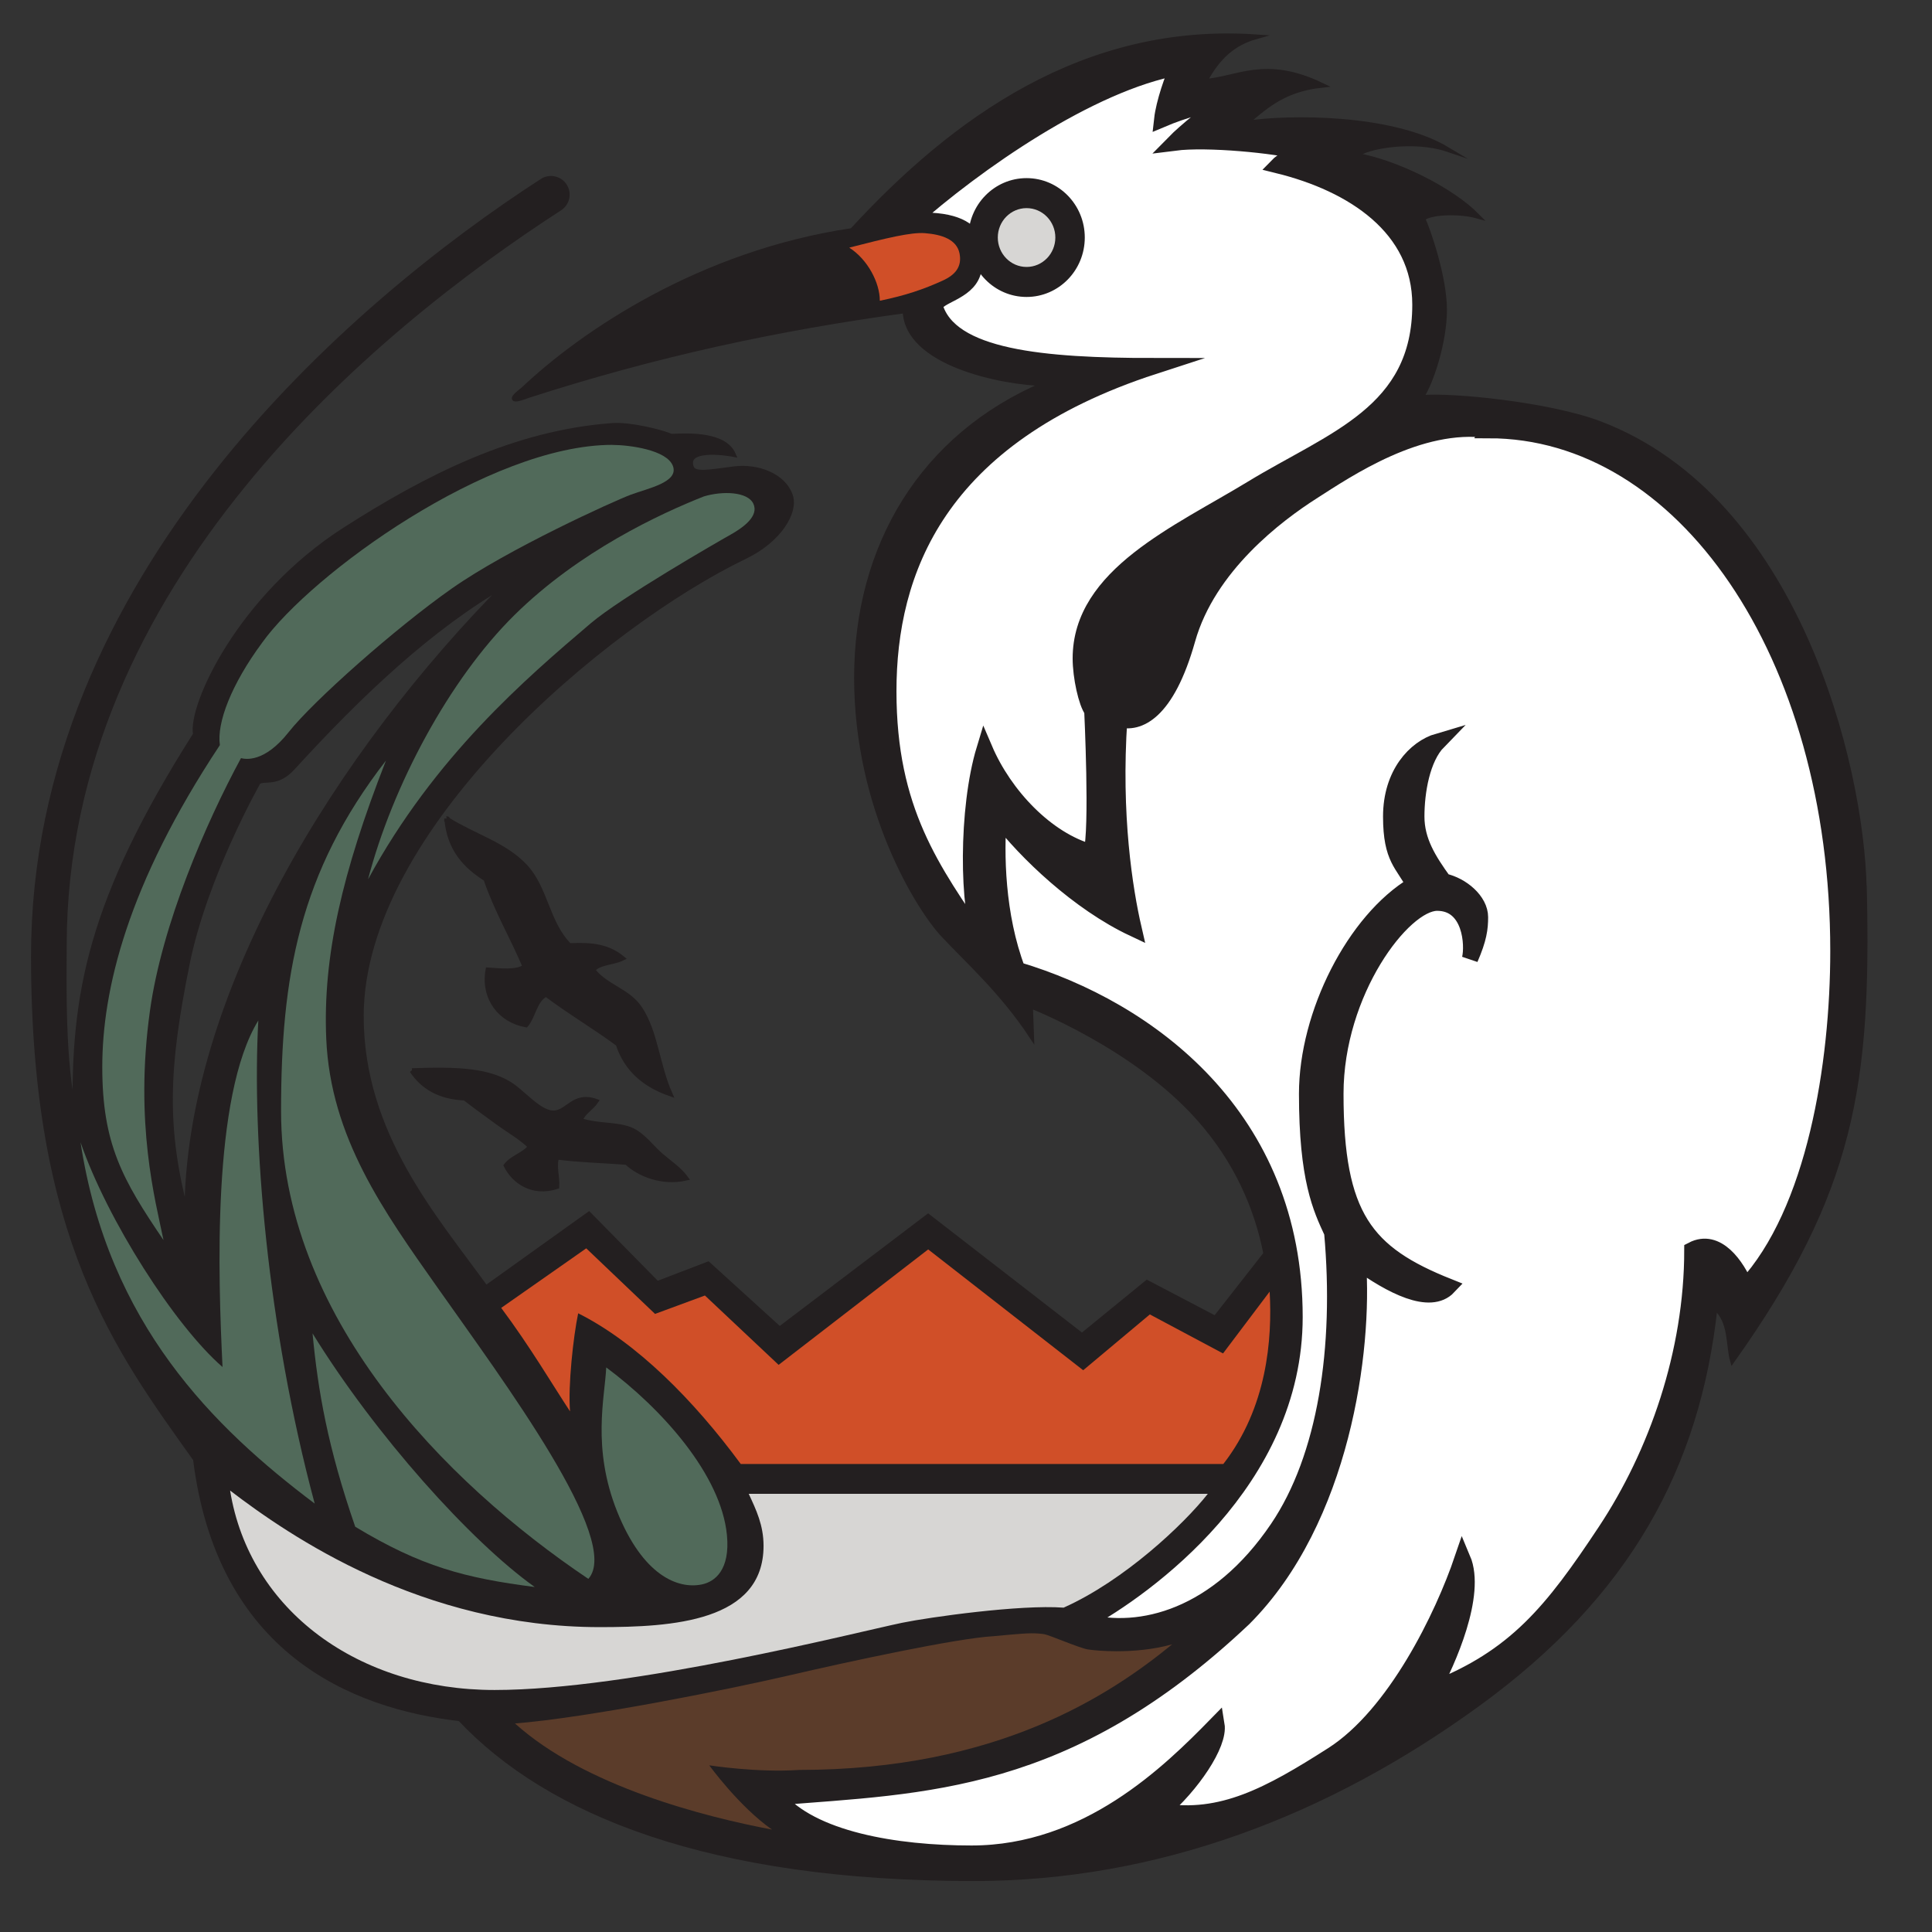 <?xml version="1.0" encoding="UTF-8"?>
<svg id="Layer_1" xmlns="http://www.w3.org/2000/svg" version="1.1" viewBox="0 0 378 378">
  <rect x="0" y="0" width="378" height="378" fill="#333333" stroke="none"/>
  <!-- Generator: Adobe Illustrator 30.1.0, SVG Export Plug-In . SVG Version: 2.1.1 Build 136)  -->
  <defs>
    <style>
      .st0 {
        fill: #d04f28;
      }

      .st1 {
        fill: #516a5a;
      }

      .st2, .st3 {
        fill: #231f20;
      }

      .st4 {
        fill: #5b3c2a;
      }

      .st5 {
        stroke-width: .94px;
      }

      .st5, .st6 {
        fill: none;
        stroke: #231f20;
        stroke-miterlimit: 10;
      }

      .st7 {
        fill: #fff;
      }

      .st3 {
        fill-rule: evenodd;
      }

      .st8 {
        fill: #d7d6d4;
      }

      .st6 {
        stroke-width: 3.17px;
      }
    </style>
  </defs>
  <path class="st2" d="M364.77,173.72c.9,38.47-2.28,59.35-25.82,92.47-.85-2.97-.21-7.63-3.39-10.39-3.39,31.17-16.96,56.2-46.44,77.62-29.48,21.42-62.77,34.14-98.61,34.14-51.53,0-83.18-12.83-100.52-31.28-21.21-2.43-47.08-13.25-51.75-50.79-15.27-21.42-31.7-43.16-31.7-98.44,0-73.98,62.24-127.52,99.53-151.64,1.48-.95,3.44-.53,4.4.94.96,1.48.53,3.44-.94,4.4C73.32,64.17,12.58,114.06,12.58,185.03c0,6.36-.42,23.54,2.12,33.08-.42-23.64,2.97-41.99,23.54-74.43-1.06-5.52,8.7-26.93,29.27-40.08,16.06-10.27,33.19-18.98,52.38-20.36,3.38-.24,9.54,1.27,11.45,2.12,3.81-.21,10.44-.32,12.14,3.55,0,0-9.67-1.87-8.22,2.49.53,1.59,3.5.94,8.38.32,4.56-.58,9.7,1.32,11.03,5.3,1.06,3.18-2.23,8.67-8.91,11.88-27.46,13.2-75.07,53.26-75.07,89.91,0,23.1,14.42,39.38,24.38,53.17l20.15-14.42,13.36,13.57,9.96-3.82,14,12.72,29.05-22.05,30.11,23.33,12.72-10.39,13.36,7,9.88-12.62c-1.72-8.85-5.72-18.2-13.16-26.53-12.52-14.11-32.88-21.96-32.88-21.96l.22,5.94c-5.72-8.69-12.48-14.69-17.31-19.85-4.83-5.15-16.95-24.65-16.95-50.29s12.77-47.34,36.9-57.53c-8.47-.22-27.08-3.93-27.4-14.28-24.97,3.43-48.39,8.42-73.71,16.58-5.39,2.04-1.27-.95-.99-1.21,11.61-10.98,34.68-26.68,64.34-31.07,19.95-21.69,45.47-40.15,78.99-37.9-4.34,1.23-7.4,3.89-9.98,8.71,6.43-.44,11.75-4.6,22.9.77-8.15.88-11.58,4.82-15.01,7.45,8.58-1.32,28.71-1.4,39.57,5.09-6.48-2.19-15.84-.65-17.85,1.15,7.72,1.32,18.58,6.66,23.73,11.91-3.46-.98-9.25-.82-10.7.49,1.04,2.14,4.26,11.51,4.26,17.84s-2.66,14.38-4.59,17.17c5.95-.57,25.14,1.35,34.99,5.1,38.48,14.66,51.15,66.62,51.72,90.84M36.55,237.77c0-42.99,29.9-90.7,62.56-123.57-14.85,8.48-28.74,21.68-41.8,35.98-3.15,3.46-5.49,1.98-6.76,2.82,0,0-10.39,18.24-13.89,35.47-4.24,20.85-4.56,32.38-.11,49.29"/>
  <path class="st5" d="M364.77,173.72c.9,38.47-2.28,59.35-25.82,92.47-.85-2.97-.21-7.63-3.39-10.39-3.39,31.17-16.96,56.2-46.44,77.62-29.48,21.42-62.77,34.14-98.61,34.14-51.53,0-83.18-12.83-100.52-31.28-21.21-2.43-47.08-13.25-51.75-50.79-15.27-21.42-31.7-43.16-31.7-98.44,0-73.98,62.24-127.52,99.53-151.64,1.48-.95,3.44-.53,4.4.94.96,1.48.53,3.44-.94,4.4C73.32,64.17,12.58,114.06,12.58,185.03c0,6.36-.42,23.54,2.12,33.08-.42-23.64,2.97-41.99,23.54-74.43-1.06-5.52,8.7-26.93,29.27-40.08,16.06-10.27,33.19-18.98,52.38-20.36,3.38-.24,9.54,1.27,11.45,2.12,3.81-.21,10.44-.32,12.14,3.55,0,0-9.67-1.87-8.22,2.49.53,1.59,3.5.94,8.38.32,4.56-.58,9.7,1.32,11.03,5.3,1.06,3.18-2.23,8.67-8.91,11.88-27.46,13.2-75.07,53.26-75.07,89.91,0,23.1,14.42,39.38,24.38,53.17l20.15-14.42,13.36,13.57,9.96-3.82,14,12.72,29.05-22.05,30.11,23.33,12.72-10.39,13.36,7,9.88-12.62c-1.72-8.85-5.72-18.2-13.16-26.53-12.52-14.11-32.88-21.96-32.88-21.96l.22,5.94c-5.72-8.69-12.48-14.69-17.31-19.85-4.83-5.15-16.95-24.65-16.95-50.29s12.77-47.34,36.9-57.53c-8.47-.22-27.08-3.93-27.4-14.28-24.97,3.43-48.39,8.42-73.71,16.58-5.39,2.04-1.27-.95-.99-1.21,11.61-10.98,34.68-26.68,64.34-31.07,19.95-21.69,45.47-40.15,78.99-37.9-4.34,1.23-7.4,3.89-9.98,8.71,6.43-.44,11.75-4.6,22.9.77-8.15.88-11.58,4.82-15.01,7.45,8.58-1.32,28.71-1.4,39.57,5.09-6.48-2.19-15.84-.65-17.85,1.15,7.72,1.32,18.58,6.66,23.73,11.91-3.46-.98-9.25-.82-10.7.49,1.04,2.14,4.26,11.51,4.26,17.84s-2.66,14.38-4.59,17.17c5.95-.57,25.14,1.35,34.99,5.1,38.48,14.66,51.15,66.62,51.72,90.84ZM36.55,237.77c0-42.99,29.9-90.7,62.56-123.57-14.85,8.48-28.74,21.68-41.8,35.98-3.15,3.46-5.49,1.98-6.76,2.82,0,0-10.39,18.24-13.89,35.47-4.24,20.85-4.56,32.38-.11,49.29Z"/>
  <path class="st7" d="M230.61,13.1c-1.13,1.81-2.89,7.23-3.22,10.19,3.86-1.64,9.97-3.45,12.87-3.61-3.06,1.65-8.53,6.25-10.46,8.22,6.43-.82,19.78.49,24.77,1.81,0,0-3.38,1.48-4.5,2.63,14.64,3.61,27.83,12.16,27.83,27.28,0,21.2-17.05,26.3-32.98,36-14.36,8.74-33.47,16.93-33.47,33.2,0,3.61,1.13,8.71,2.26,10.19,0,0,1.13,23.5-.16,27.78-8.85-2.46-17.06-11.18-20.92-20.21-3.54,11.67-3.38,31.39-.48,37.97-9.81-14.3-18.34-25.97-18.34-49.31s9.49-49.81,51.96-63.61c-21.55,0-40.06-1.58-42.92-11.8.59-2.09,6.19-2.6,7.46-6.49.86-2.65,3.65-11.06-12.17-10.11,12.55-11.18,35.08-26.99,52.46-30.11"/>
  <path class="st6" d="M230.61,13.1c-1.13,1.81-2.89,7.23-3.22,10.19,3.86-1.64,9.97-3.45,12.87-3.61-3.06,1.65-8.53,6.25-10.46,8.22,6.43-.82,19.78.49,24.77,1.81,0,0-3.38,1.48-4.5,2.63,14.64,3.61,27.83,12.16,27.83,27.28,0,21.2-17.05,26.3-32.98,36-14.36,8.74-33.47,16.93-33.47,33.2,0,3.61,1.13,8.71,2.26,10.19,0,0,1.13,23.5-.16,27.78-8.85-2.46-17.06-11.18-20.92-20.21-3.54,11.67-3.38,31.39-.48,37.97-9.81-14.3-18.34-25.97-18.34-49.31s9.49-49.81,51.96-63.61c-21.55,0-40.06-1.58-42.92-11.8.59-2.09,6.19-2.6,7.46-6.49.86-2.65,3.65-11.06-12.17-10.11,12.55-11.18,35.08-26.99,52.46-30.11Z"/>
  <path class="st2" d="M211.77,46.47c0,6.17-4.89,11.16-10.92,11.16s-10.92-4.99-10.92-11.16,4.89-11.15,10.92-11.15,10.92,4.99,10.92,11.15"/>
  <path class="st5" d="M211.77,46.47c0,6.17-4.89,11.16-10.92,11.16s-10.92-4.99-10.92-11.16,4.89-11.15,10.92-11.15,10.92,4.99,10.92,11.15Z"/>
  <path class="st8" d="M206.48,46.47c0,3.18-2.52,5.76-5.63,5.76s-5.63-2.58-5.63-5.76,2.52-5.75,5.63-5.75,5.63,2.58,5.63,5.75"/>
  <path class="st0" d="M172.14,58.84c0-3.49-2.33-8.04-5.98-10.39,7.32-1.88,12.08-3.04,14.8-2.83,3.35.26,6.22,1.25,6.77,3.94.53,2.64-.84,4.23-3.31,5.35-3.64,1.66-7.26,2.91-12.28,3.93"/>
  <path class="st7" d="M291.26,84.16c37.96,0,68.42,43.39,68.42,101.91,0,22.14-4.57,51-18.18,65.7-1.69-4.03-5.52-9.75-10.39-7.21,0,20.14-6.98,39.96-16.97,55.03-10.39,15.69-17.6,24.7-33.93,31.06,2.97-5.51,8.9-18.66,5.94-25.66-3.82,11.24-13.15,30.54-25.45,38.38-12.3,7.85-21.63,12.93-33.51,11.03,5.94-5.09,11.45-13.15,10.82-16.97-9.12,9.33-25.24,25.23-47.93,25.23-14.84,0-31.39-2.76-38.17-11.03,29.05-2.33,56.83-2.33,91.4-34.99,19.3-19.3,23.65-52.59,22.37-69.77,6.47,4.66,14.1,8.69,17.71,4.87-16.22-6.47-22.11-13.62-22.11-37.74,0-20.04,13.25-37.38,19.9-37.38s7.08,8.33,6.43,10.96c1.72-3.95,1.96-5.96,1.96-8.14,0-3.18-3.56-6.22-7.1-6.98-3-4.16-5.36-7.89-5.36-12.71s1.07-11.39,4.29-14.69c-4.5,1.32-9.22,6.36-9.22,14.69s2.38,9.21,4.5,13.36c-11.64,6.96-20.95,25.31-20.95,40.89,0,16.69,2.7,22.36,4.92,27.14,2.02,22.58-1.26,44.02-10.65,57.89-11.77,17.39-26.88,21.15-37.85,18.24,12.09-6.62,41.14-27.46,41.14-59.59,0-39.17-28.51-60.24-54.25-67.91-4.08-10.74-4.22-22.91-3.65-30.02,5.36,7.01,15.66,16.87,26.39,21.91-1.72-7.45-4.08-22.13-2.79-40.98,3.64,1.09,9.22-1.1,13.3-15.56,4.07-14.46,17.59-24.55,24.45-28.93,6.87-4.39,20.91-13.97,34.54-12.06"/>
  <path class="st6" d="M291.26,84.16c37.96,0,68.42,43.39,68.42,101.91,0,22.14-4.57,51-18.18,65.7-1.69-4.03-5.52-9.75-10.39-7.21,0,20.14-6.98,39.96-16.97,55.03-10.39,15.69-17.6,24.7-33.93,31.06,2.97-5.51,8.9-18.66,5.94-25.66-3.82,11.24-13.15,30.54-25.45,38.38-12.3,7.85-21.63,12.93-33.51,11.03,5.94-5.09,11.45-13.15,10.82-16.97-9.12,9.33-25.24,25.23-47.93,25.23-14.84,0-31.39-2.76-38.17-11.03,29.05-2.33,56.83-2.33,91.4-34.99,19.3-19.3,23.65-52.59,22.37-69.77,6.47,4.66,14.1,8.69,17.71,4.87-16.22-6.47-22.11-13.62-22.11-37.74,0-20.04,13.25-37.38,19.9-37.38s7.08,8.33,6.43,10.96c1.72-3.95,1.96-5.96,1.96-8.14,0-3.18-3.56-6.22-7.1-6.98-3-4.16-5.36-7.89-5.36-12.71s1.07-11.39,4.29-14.69c-4.5,1.32-9.22,6.36-9.22,14.69s2.38,9.21,4.5,13.36c-11.64,6.96-20.95,25.31-20.95,40.89,0,16.69,2.7,22.36,4.92,27.14,2.02,22.58-1.26,44.02-10.65,57.89-11.77,17.39-26.88,21.15-37.85,18.24,12.09-6.62,41.14-27.46,41.14-59.59,0-39.17-28.51-60.24-54.25-67.91-4.08-10.74-4.22-22.91-3.65-30.02,5.36,7.01,15.66,16.87,26.39,21.91-1.72-7.45-4.08-22.13-2.79-40.98,3.64,1.09,9.22-1.1,13.3-15.56,4.07-14.46,17.59-24.55,24.45-28.93,6.87-4.39,20.91-13.97,34.54-12.06Z"/>
  <path class="st0" d="M98.05,255.9l16.65-11.66,13.46,12.83,9.76-3.6,14.42,13.57,29.26-22.59,30.33,23.64,13.04-10.92,14.32,7.63,9.12-12.09c.53,9.22-.48,22.69-9.06,33.72h-94.42c-9.22-12.51-20.36-23.75-31.81-29.48-.95,4.56-2.01,14.21-1.59,19.19-3.29-4.98-7.85-12.73-13.47-20.25"/>
  <path class="st8" d="M236.31,292.27c-4.67,5.94-16.33,16.96-28.21,22.27-8.48-.64-26.3,1.87-31.6,2.96-8.81,1.83-53.23,13.15-79.74,13.15s-47.92-15.48-51.74-39.02c11.66,8.91,37.53,26.72,72.31,26.72,14.21,0,32.06-1.06,32.06-15.9,0-4.03-1.42-7-2.9-10.18h89.81Z"/>
  <path class="st4" d="M100.76,337.2c13.66,12.32,37.13,18.27,50.28,20.76-6.47-4.54-12.27-12.57-12.27-12.57,0,0,9.37,1.47,17.61.9h0c38.76,0,60.78-14.63,72.96-24.57-3.82,1.06-7.75,1.35-10.85,1.35-2.46,0-4.53-.18-5.66-.36-1.58-.24-7.51-2.81-8.49-2.97-.71-.12-1.56-.18-2.55-.18-1.93,0-7.01.55-7.48.57-7.22.41-28.45,5-39.85,7.65-12.35,2.87-39.71,8.32-53.71,9.42"/>
  <path class="st1" d="M50.54,199.66c-1.27,23.1,1.7,59.73,11.03,94.52-19.72-14.85-40.39-35.1-45.81-70.68,5.2,15.12,18.45,35.9,27.78,43.96-.85-17.39-2.12-52.95,7-67.8"/>
  <path class="st1" d="M61.15,260.88c12.3,19.94,30.96,40.72,43.47,49.62-13.6-1.75-22.19-3.98-35.12-11.79-5.38-15.56-7.29-26.59-8.35-37.83"/>
  <path class="st1" d="M118.61,267.54c10.82,8.03,22.5,20.99,23.62,32.84.64,6.76-2.35,9.1-4.93,9.62-4.69.96-11.53-1.75-16.54-14.23-5.01-12.49-2.41-22.43-2.15-28.23"/>
  <path class="st1" d="M75.51,148.81c-8.59,21.95-12.37,38.38-11.68,54.39.83,19.37,11.33,33.9,21.7,48.62,13.06,18.54,36.26,49.62,29.58,57.09-28.15-18.92-60.12-51.47-60.12-91.54,0-26.25,3.5-46.6,20.52-68.56"/>
  <path class="st1" d="M137.7,97.13c3.66-1.11,8.59-.95,9.7,1.43,1.11,2.39-1.91,4.61-4.45,6.04-2.55,1.43-21.43,12.3-27.36,17.34-12.72,10.82-30.54,26.08-43.58,50.1,4.77-18.29,15.9-39.13,28.63-51.69,12.73-12.56,28.63-19.88,37.06-23.22"/>
  <path class="st1" d="M119.78,87.05c3.29,0,10.71.95,11.88,4.13,1.17,3.18-4.88,4.35-8.27,5.62-3.39,1.27-23.96,10.6-34.99,18.34-11.03,7.74-27.14,22.05-31.92,28.1-4.77,6.04-8.48,5.3-9.33,5.09-6.89,12.73-15.45,32.5-17.81,49.41-3.07,22.05,1.06,37.15,2.65,44.89-8.06-11.87-11.98-18.83-11.98-33.87s4.88-35.63,23.01-62.98c-.64-4.34,2.23-11.87,8.27-20.04,9.65-13.47,44.43-38.7,68.5-38.7"/>
  <path class="st3" d="M87.4,160.18c.18-.04.2.08.21.21,5.29,3.3,11.07,4.82,15.11,9.1,4.08,4.33,4.3,11.14,8.69,15.52,4.55-.23,7.61.23,10.35,2.48-1.8.89-4.6.78-5.79,2.28,2.6,3.4,6.91,3.97,9.31,7.66,2.98,4.57,3.33,10.98,5.79,16.56-4.9-1.72-8.52-4.73-10.14-9.73-4.55-3.38-9.56-6.31-14.08-9.73-2.23,1.08-2.44,4.18-3.93,6-5.01-.89-8.43-5.22-7.45-10.76,2.53.16,5.54.53,7.25-.62-2.45-5.83-5.56-11-7.66-17.18-3.97-2.51-7.16-5.82-7.66-11.8"/>
  <path class="st5" d="M87.4,160.18c.18-.04.2.08.21.21,5.29,3.3,11.07,4.82,15.11,9.1,4.08,4.33,4.3,11.14,8.69,15.52,4.55-.23,7.61.23,10.35,2.48-1.8.89-4.6.78-5.79,2.28,2.6,3.4,6.91,3.97,9.31,7.66,2.98,4.57,3.33,10.98,5.79,16.56-4.9-1.72-8.52-4.73-10.14-9.73-4.55-3.38-9.56-6.31-14.08-9.73-2.23,1.08-2.44,4.18-3.93,6-5.01-.89-8.43-5.22-7.45-10.76,2.53.16,5.54.53,7.25-.62-2.45-5.83-5.56-11-7.66-17.18-3.97-2.51-7.16-5.82-7.66-11.8Z"/>
  <path class="st3" d="M80.6,209.47c8.57-.28,15.46-.23,20.07,3.31,2.29,1.75,5.18,5.02,7.66,4.97,2.78-.06,3.91-3.83,8.28-2.28-.91,1.36-2.47,2.08-3.1,3.72,3.78,1.29,7.94.57,10.76,2.27,1.88,1.14,3.33,3.1,4.96,4.53,1.73,1.5,3.64,2.72,4.97,4.53-4.55,1.03-9.14-.73-11.59-3.09-4.84-.37-8.89-.43-13.66-1.03-.62,1.72.13,3.85,0,5.77-4.84,1.54-8.41-1.07-9.93-4.13,1.22-1.6,3.54-2.1,4.76-3.7-1.9-1.86-4.28-3.17-6.42-4.74-2.17-1.59-4.33-3.12-6.42-4.76-5.04-.2-8.25-2.24-10.35-5.38"/>
  <path class="st5" d="M80.6,209.47c8.57-.28,15.46-.23,20.07,3.31,2.29,1.75,5.18,5.02,7.66,4.97,2.78-.06,3.91-3.83,8.28-2.28-.91,1.36-2.47,2.08-3.1,3.72,3.78,1.29,7.94.57,10.76,2.27,1.88,1.14,3.33,3.1,4.96,4.53,1.73,1.5,3.64,2.72,4.97,4.53-4.55,1.03-9.14-.73-11.59-3.09-4.84-.37-8.89-.43-13.66-1.03-.62,1.72.13,3.85,0,5.77-4.84,1.54-8.41-1.07-9.93-4.13,1.22-1.6,3.54-2.1,4.76-3.7-1.9-1.86-4.28-3.17-6.42-4.74-2.17-1.59-4.33-3.12-6.42-4.76-5.04-.2-8.25-2.24-10.35-5.38Z"/>
</svg>